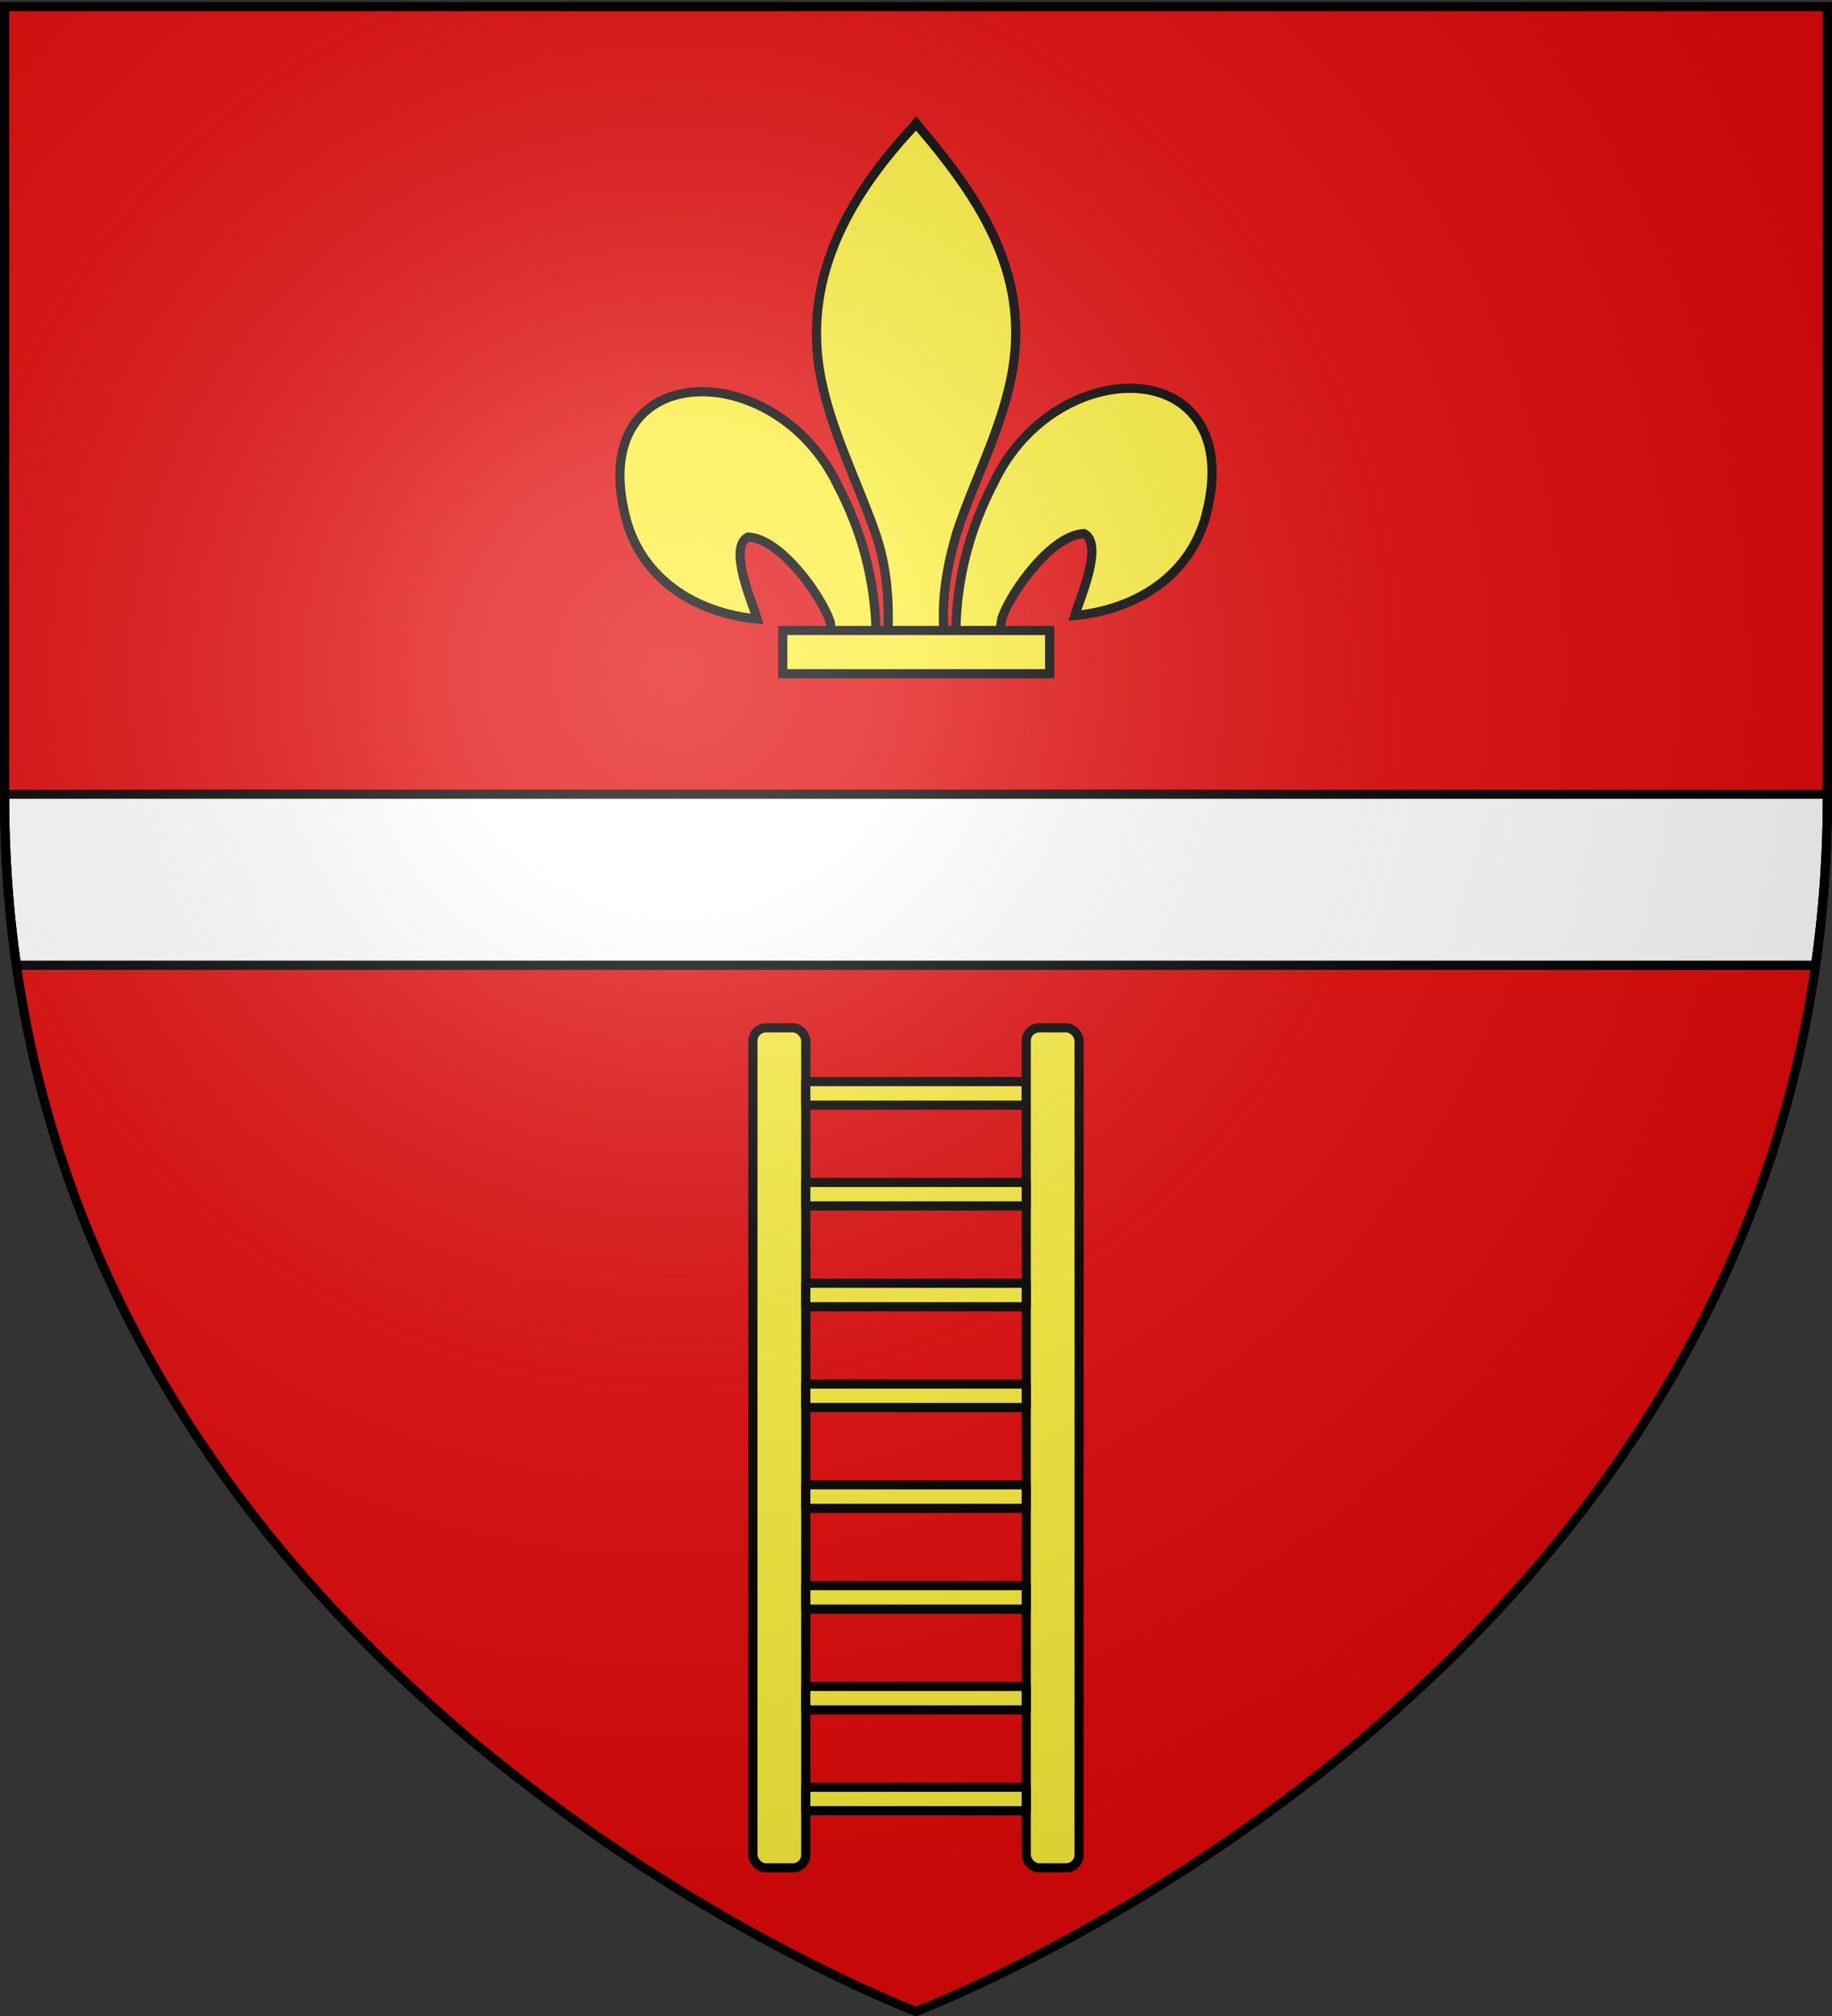 <svg xmlns="http://www.w3.org/2000/svg" xmlns:xlink="http://www.w3.org/1999/xlink" width="600" height="660" version="1.0"><rect width="100%" height="100%" fill="#333333" stroke="none"/><defs><radialGradient xlink:href="#a" id="b" cx="221.445" cy="226.331" r="300" fx="221.445" fy="226.331" gradientTransform="matrix(1.353 0 0 1.349 -77.63 -85.747)" gradientUnits="userSpaceOnUse"/><linearGradient id="a"><stop offset="0" style="stop-color:white;stop-opacity:.314"/><stop offset=".19" style="stop-color:white;stop-opacity:.251"/><stop offset=".6" style="stop-color:#6b6b6b;stop-opacity:.125"/><stop offset="1" style="stop-color:black;stop-opacity:.125"/></linearGradient></defs><g style="display:inline"><path d="M300 658.5s298.5-112.32 298.5-397.772V2.176H1.5v258.552C1.5 546.18 300 658.5 300 658.5z" style="fill:#e20909;fill-opacity:1;fill-rule:evenodd;stroke:none;stroke-width:1px;stroke-linecap:butt;stroke-linejoin:miter;stroke-opacity:1"/><path d="M1.5 260v.719c0 19.199 1.356 37.63 3.875 55.281h589.25c2.519-17.651 3.875-36.082 3.875-55.281V260H1.5z" style="opacity:1;fill:#fff;fill-opacity:1;stroke:#000;stroke-width:3;stroke-linecap:butt;stroke-linejoin:round;stroke-miterlimit:4;stroke-dasharray:none;stroke-opacity:1"/></g><path d="M313.068 205.83c.392-17.038 4.606-32.873 12.454-47.88 20.547-43.226 83.303-42.193 69.47 10.674-5.098 19.48-22.415 30.93-42.988 32.894 1.485-5.133 9.652-23.28 3.06-26.83-10.544.399-23.636 18.62-26.784 27.308-.454 1.247-.327 2.689-.835 3.916" style="fill:#fcef3c;fill-opacity:1;fill-rule:evenodd;stroke:#000;stroke-width:3;stroke-linecap:butt;stroke-linejoin:miter;stroke-miterlimit:4;stroke-dasharray:none;stroke-opacity:1;display:inline"/><path d="M286.932 206.957c-.392-17.038-4.606-32.874-12.454-47.88-20.547-43.226-83.304-42.194-69.47 10.673 5.098 19.48 22.415 30.93 42.988 32.894-1.485-5.133-9.653-23.28-3.06-26.83 10.544.399 23.636 18.62 26.784 27.308.454 1.248.327 2.69.835 3.916" style="fill:#fcef3c;fill-opacity:1;fill-rule:evenodd;stroke:#000;stroke-width:3;stroke-linecap:butt;stroke-linejoin:miter;stroke-miterlimit:4;stroke-dasharray:none;stroke-opacity:1"/><path d="M298.786 41.887c-21.647 23.334-36.18 50.315-29.915 81.959 3.456 17.458 11.836 33.627 17.746 50.445 3.695 10.552 4.64 21.575 4.202 32.665h18.365c-.88-11.172 1.047-22 4.202-32.665 5.63-16.923 14.197-32.974 17.746-50.445 6.636-32.664-8.939-57.299-29.82-81.855l-1.276-1.628-1.25 1.524z" style="fill:#fcef3c;fill-opacity:1;fill-rule:nonzero;stroke:#000;stroke-width:3;stroke-linecap:butt;stroke-linejoin:miter;stroke-miterlimit:4;stroke-dasharray:none;stroke-opacity:1"/><path d="M256.36 206.409h87.419v14.163H256.36z" style="fill:#fcef3c;fill-opacity:1;stroke:#000;stroke-width:3;stroke-miterlimit:4;stroke-dasharray:none;stroke-opacity:1"/><rect width="17.325" height="275" x="246.581" y="336.5" ry="4.264" style="fill:#fcef3c;fill-opacity:1;stroke:#000;stroke-width:3;stroke-linecap:butt;stroke-linejoin:round;stroke-miterlimit:4;stroke-dasharray:none;stroke-opacity:1"/><rect width="7.7" height="72.188" x="-361.8" y="263.906" ry="0" style="fill:#fcef3c;fill-opacity:1;stroke:#000;stroke-width:3;stroke-linecap:butt;stroke-linejoin:round;stroke-miterlimit:4;stroke-dasharray:none;stroke-opacity:1" transform="rotate(-90)"/><rect width="17.325" height="275" x="336.094" y="336.5" ry="4.264" style="fill:#fcef3c;fill-opacity:1;stroke:#000;stroke-width:3;stroke-linecap:butt;stroke-linejoin:round;stroke-miterlimit:4;stroke-dasharray:none;stroke-opacity:1"/><rect width="7.7" height="72.188" x="-394.8" y="263.906" ry="0" style="fill:#fcef3c;fill-opacity:1;stroke:#000;stroke-width:3;stroke-linecap:butt;stroke-linejoin:round;stroke-miterlimit:4;stroke-dasharray:none;stroke-opacity:1" transform="rotate(-90)"/><rect width="7.7" height="72.188" x="-427.8" y="263.906" ry="0" style="fill:#fcef3c;fill-opacity:1;stroke:#000;stroke-width:3;stroke-linecap:butt;stroke-linejoin:round;stroke-miterlimit:4;stroke-dasharray:none;stroke-opacity:1" transform="rotate(-90)"/><rect width="7.7" height="72.188" x="-460.8" y="263.906" ry="0" style="fill:#fcef3c;fill-opacity:1;stroke:#000;stroke-width:3;stroke-linecap:butt;stroke-linejoin:round;stroke-miterlimit:4;stroke-dasharray:none;stroke-opacity:1" transform="rotate(-90)"/><rect width="7.7" height="72.188" x="-493.8" y="263.906" ry="0" style="fill:#fcef3c;fill-opacity:1;stroke:#000;stroke-width:3;stroke-linecap:butt;stroke-linejoin:round;stroke-miterlimit:4;stroke-dasharray:none;stroke-opacity:1" transform="rotate(-90)"/><rect width="7.7" height="72.188" x="-526.8" y="263.906" ry="0" style="fill:#fcef3c;fill-opacity:1;stroke:#000;stroke-width:3;stroke-linecap:butt;stroke-linejoin:round;stroke-miterlimit:4;stroke-dasharray:none;stroke-opacity:1" transform="rotate(-90)"/><rect width="7.7" height="72.188" x="-559.8" y="263.906" ry="0" style="fill:#fcef3c;fill-opacity:1;stroke:#000;stroke-width:3;stroke-linecap:butt;stroke-linejoin:round;stroke-miterlimit:4;stroke-dasharray:none;stroke-opacity:1" transform="rotate(-90)"/><rect width="7.7" height="72.188" x="-592.8" y="263.906" ry="0" style="fill:#fcef3c;fill-opacity:1;stroke:#000;stroke-width:3;stroke-linecap:butt;stroke-linejoin:round;stroke-miterlimit:4;stroke-dasharray:none;stroke-opacity:1" transform="rotate(-90)"/><path d="M300 658.5s298.5-112.32 298.5-397.772V2.176H1.5v258.552C1.5 546.18 300 658.5 300 658.5z" style="opacity:1;fill:url(#b);fill-opacity:1;fill-rule:evenodd;stroke:none;stroke-width:1px;stroke-linecap:butt;stroke-linejoin:miter;stroke-opacity:1"/><path d="M300 658.5S1.5 546.18 1.5 260.728V2.176h597v258.552C598.5 546.18 300 658.5 300 658.5z" style="opacity:1;fill:none;fill-opacity:1;fill-rule:evenodd;stroke:#000;stroke-width:3;stroke-linecap:butt;stroke-linejoin:miter;stroke-miterlimit:4;stroke-dasharray:none;stroke-opacity:1"/></svg>